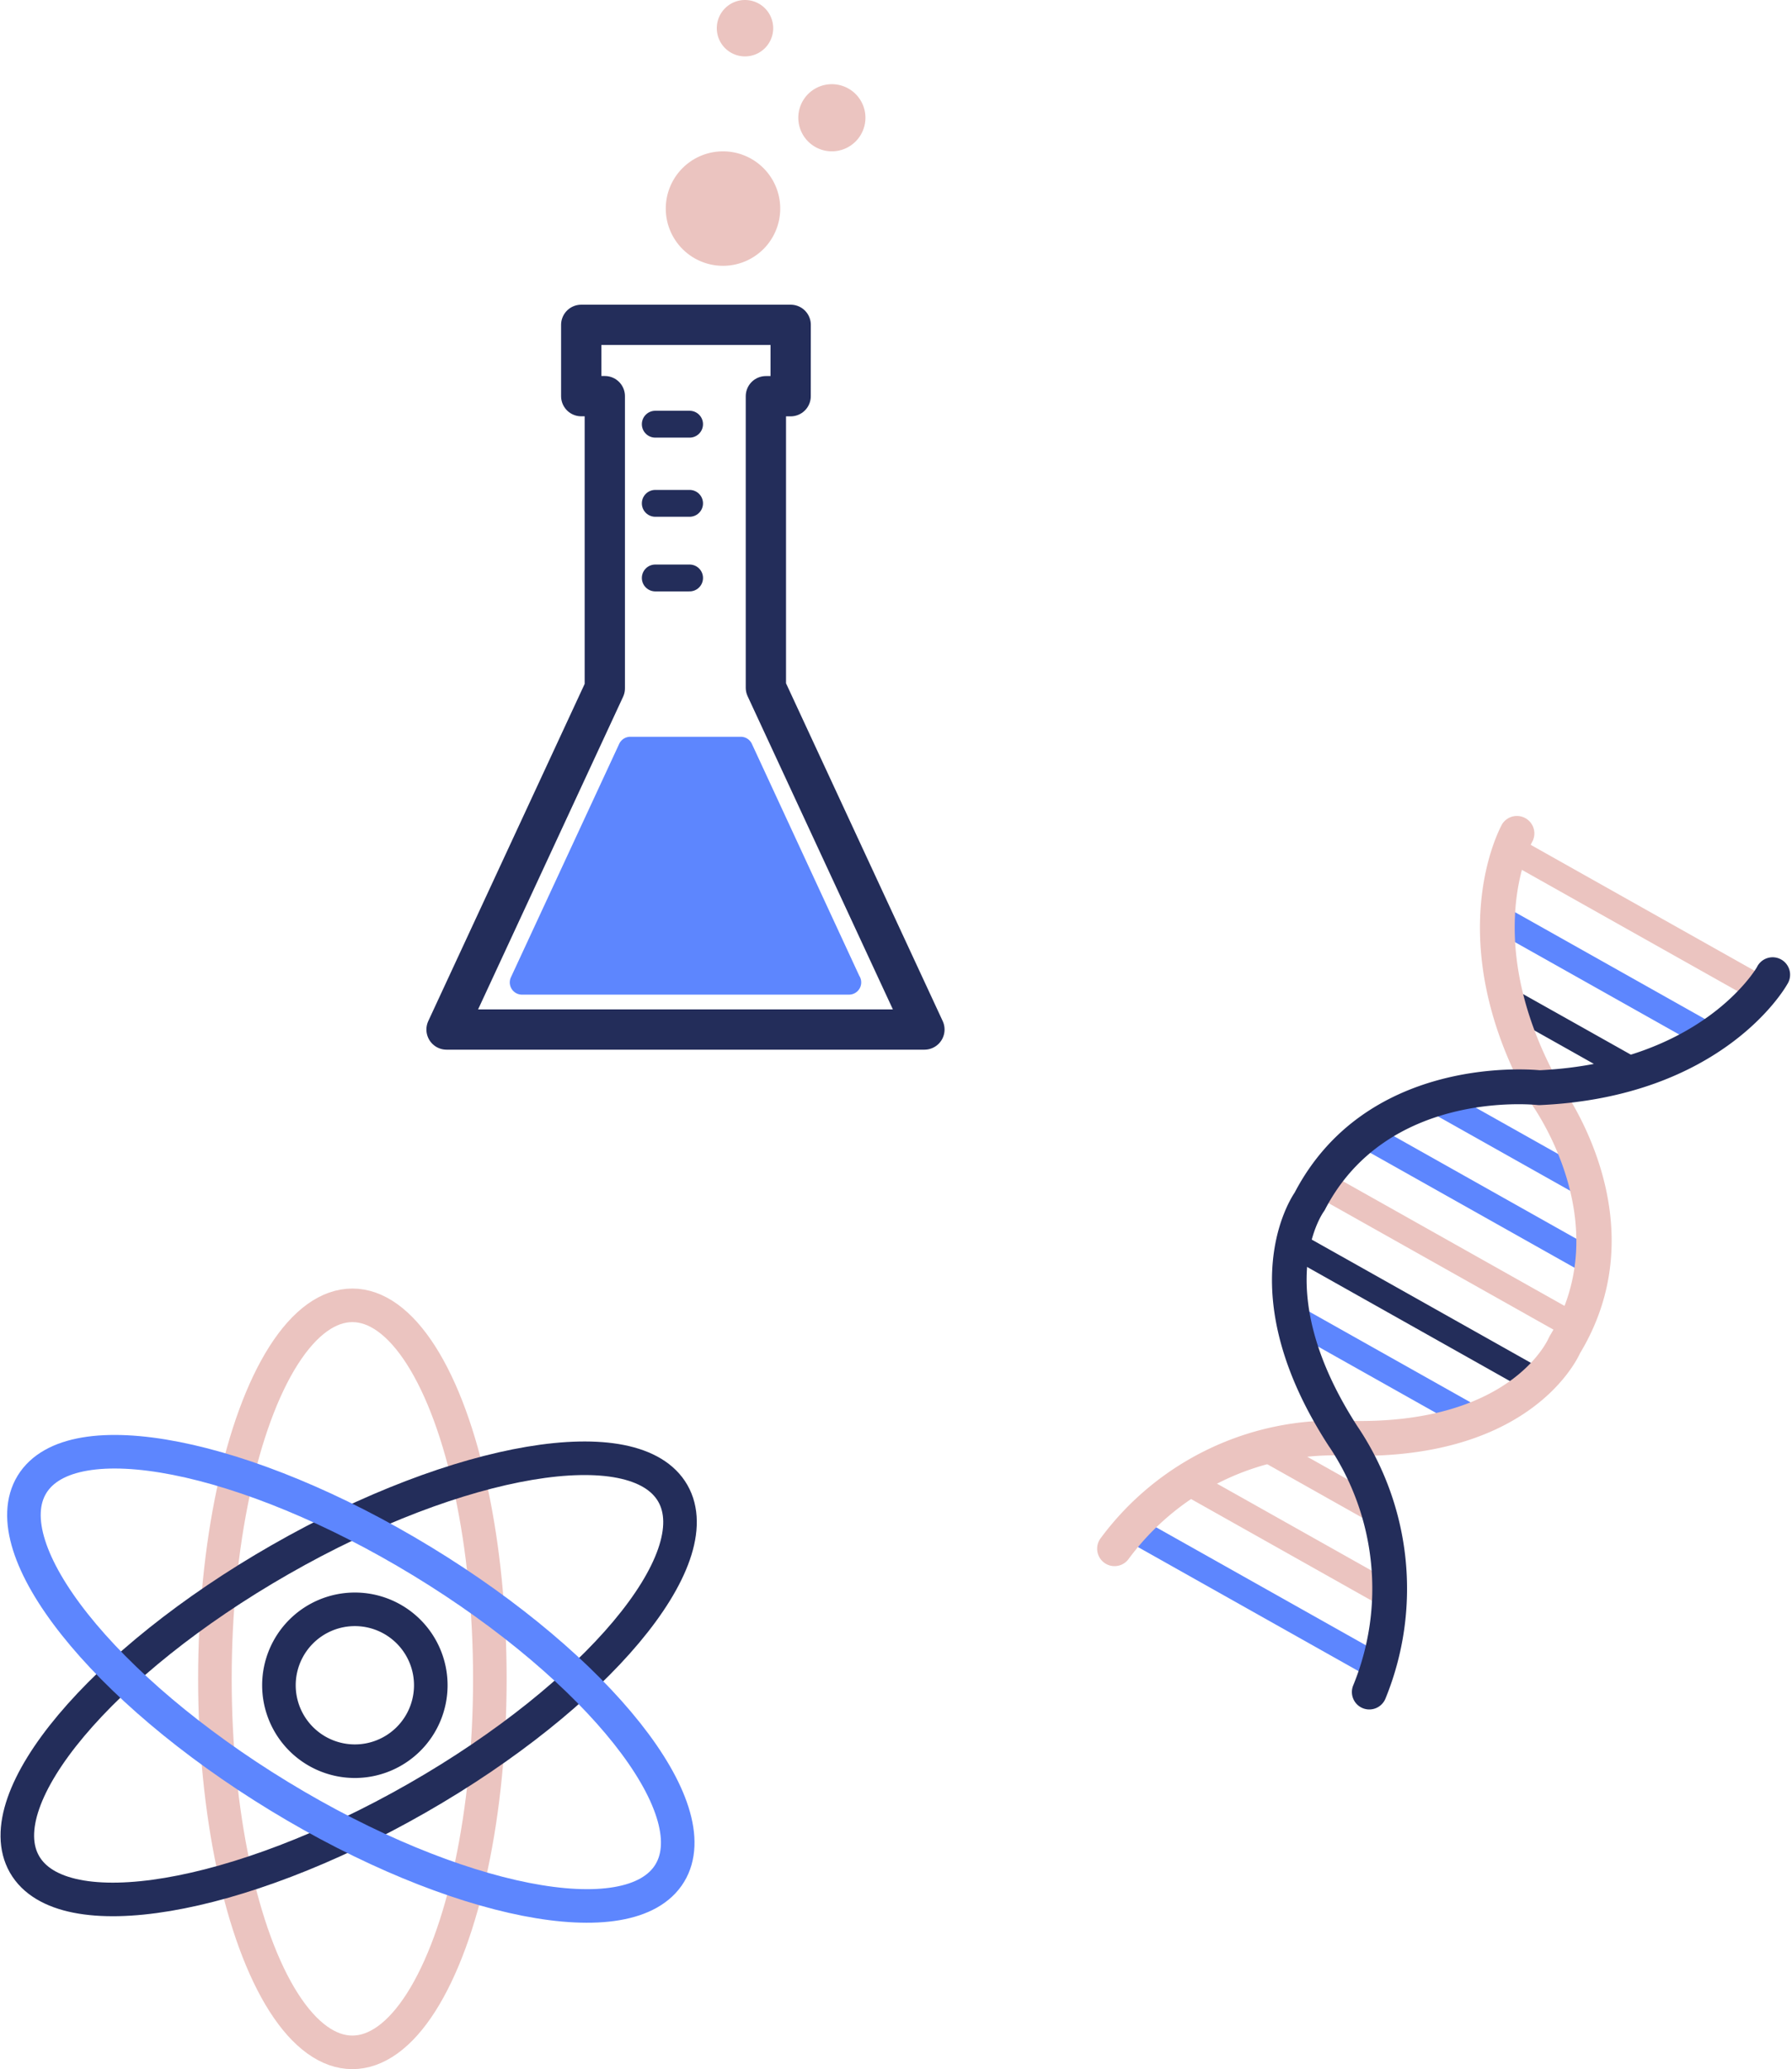 <svg xmlns="http://www.w3.org/2000/svg" width="133.468" height="154.087" viewBox="0 0 133.468 154.087">
  <g id="Group_228" data-name="Group 228" transform="translate(-1085.646 -1648.304)">
    <g id="Group_218" data-name="Group 218" transform="translate(1118.908 1648.304)">
      <path id="Path_319" data-name="Path 319" d="M201.36,234.9h-15.6v5.311h1.756v21.758l-11.787,25.409h35.592l-11.808-25.454V240.215h1.844Z" transform="translate(-175.732 -210.71)" fill="none" stroke="#232d5a" stroke-linecap="round" stroke-linejoin="round" stroke-width="3"/>
      <path id="Path_320" data-name="Path 320" d="M208.079,300.239H183.72a.91.91,0,0,1-.825-1.292l8.065-17.384a.911.911,0,0,1,.825-.527h8.231a.912.912,0,0,1,.826.527l8,17.275a.91.91,0,0,1-.767,1.4Z" transform="translate(-178.104 -226.169)" fill="#5d86fe"/>
      <path id="Path_321" data-name="Path 321" d="M208.809,219.731a4.262,4.262,0,1,1-4.263-4.263A4.262,4.262,0,0,1,208.809,219.731Z" transform="translate(-183.96 -204.197)" fill="#ebc4c0"/>
      <path id="Path_322" data-name="Path 322" d="M220.126,210.442a2.5,2.5,0,1,1-2.5-2.5A2.5,2.5,0,0,1,220.126,210.442Z" transform="translate(-188.931 -201.673)" fill="#ebc4c0"/>
      <path id="Path_323" data-name="Path 323" d="M210.2,200.615a2.1,2.1,0,1,1-2.1-2.1A2.1,2.1,0,0,1,210.2,200.615Z" transform="translate(-185.875 -198.515)" fill="#ebc4c0"/>
      <line id="Line_40" data-name="Line 40" x2="2.555" transform="translate(15.543 31.589)" fill="none" stroke="#232d5a" stroke-linecap="round" stroke-linejoin="round" stroke-width="2"/>
      <line id="Line_41" data-name="Line 41" x2="2.555" transform="translate(15.543 37.483)" fill="none" stroke="#232d5a" stroke-linecap="round" stroke-linejoin="round" stroke-width="2"/>
      <line id="Line_42" data-name="Line 42" x2="2.555" transform="translate(15.543 43.04)" fill="none" stroke="#232d5a" stroke-linecap="round" stroke-linejoin="round" stroke-width="2"/>
    </g>
    <g id="Group_216" data-name="Group 216" transform="translate(1012.971 1669.222)">
      <ellipse id="Ellipse_11" data-name="Ellipse 11" cx="10.239" cy="27.815" rx="10.239" ry="27.815" transform="translate(88.681 76.288)" fill="none" stroke="#ebc4c0" stroke-miterlimit="10" stroke-width="2.5"/>
      <path id="Path_316" data-name="Path 316" d="M103.731,121.665C90.4,129.293,77.31,131.5,74.5,126.589s5.725-15.071,19.059-22.7,26.42-9.832,29.229-4.923S117.066,114.038,103.731,121.665Z" transform="translate(0 -8.674)" fill="none" stroke="#232d5a" stroke-miterlimit="10" stroke-width="2.5"/>
      <path id="Path_317" data-name="Path 317" d="M93.849,121.15c-13.118-7.995-21.367-18.389-18.423-23.218s15.962-2.264,29.08,5.73,21.367,18.389,18.424,23.218S106.968,129.144,93.849,121.15Z" transform="translate(-0.373 -8.303)" fill="none" stroke="#5d86fe" stroke-miterlimit="10" stroke-width="2.5"/>
      <path id="Path_318" data-name="Path 318" d="M119.6,121.822a5.655,5.655,0,1,1-5.655-5.655A5.655,5.655,0,0,1,119.6,121.822Z" transform="translate(-14.84 -17.241)" fill="none" stroke="#232d5a" stroke-miterlimit="10" stroke-width="2.5"/>
    </g>
    <g id="Group_217" data-name="Group 217" transform="translate(1176.554 1705.484) rotate(9)">
      <rect id="Rectangle_1202" data-name="Rectangle 1202" width="1.946" height="21.491" transform="translate(21.931 3.465) rotate(-69.642)" fill="#ebc4c0"/>
      <rect id="Rectangle_1203" data-name="Rectangle 1203" width="1.946" height="18.117" transform="translate(21.793 8.687) rotate(-69.642)" fill="#5d86fe"/>
      <path id="Path_324" data-name="Path 324" d="M10.791,5.59a.969.969,0,0,1-.339-.062L.635,1.886A.973.973,0,0,1,1.311.061L11.129,3.7a.973.973,0,0,1-.338,1.886Z" transform="translate(22.786 12.762)" fill="#232d5a"/>
      <rect id="Rectangle_1204" data-name="Rectangle 1204" width="1.946" height="12.215" transform="matrix(0.348, -0.938, 0.938, 0.348, 19.281, 22.818)" fill="#5d86fe"/>
      <rect id="Rectangle_1205" data-name="Rectangle 1205" width="1.946" height="18.786" transform="translate(15.197 26.462) rotate(-69.643)" fill="#5d86fe"/>
      <rect id="Rectangle_1206" data-name="Rectangle 1206" width="1.946" height="21.491" transform="translate(11.951 30.363) rotate(-69.642)" fill="#ebc4c0"/>
      <path id="Path_325" data-name="Path 325" d="M20.5,9.193a.968.968,0,0,1-.339-.061L.635,1.886A.973.973,0,1,1,1.312.061l19.53,7.246A.973.973,0,0,1,20.5,9.193Z" transform="translate(9.911 33.211)" fill="#232d5a"/>
      <rect id="Rectangle_1207" data-name="Rectangle 1207" width="1.946" height="15.026" transform="matrix(0.348, -0.938, 0.938, 0.348, 11.391, 40.495)" fill="#5d86fe"/>
      <path id="Path_326" data-name="Path 326" d="M9.555,5.131a.968.968,0,0,1-.339-.061L.635,1.886A.973.973,0,1,1,1.312.061L9.893,3.245a.973.973,0,0,1-.338,1.886Z" transform="translate(10.13 48.501)" fill="#ebc4c0"/>
      <path id="Path_327" data-name="Path 327" d="M17.225,7.977a.984.984,0,0,1-.339-.061L.635,1.886A.973.973,0,0,1,1.311.061L17.563,6.092a.973.973,0,0,1-.338,1.885Z" transform="translate(4.836 51.914)" fill="#ebc4c0"/>
      <rect id="Rectangle_1208" data-name="Rectangle 1208" width="1.946" height="20.832" transform="translate(2.073 57.931) rotate(-69.642)" fill="#5d86fe"/>
      <path id="Path_328" data-name="Path 328" d="M1.3,59.968A1.3,1.3,0,0,1,.153,58.059a21.627,21.627,0,0,1,16.8-11.51C28.856,45,30.7,38.4,30.777,38.125l.058-.178c3.8-9.265-4.2-17.012-4.286-17.089l-.134-.148C18.123,9.973,21.238,1.214,21.374.846a1.3,1.3,0,0,1,2.434.9c-.121.336-2.679,7.819,4.605,17.305.954.937,9.086,9.355,4.854,19.805-.3,1.059-2.9,8.586-16.021,10.272l-.093.009A19,19,0,0,0,2.441,59.281,1.3,1.3,0,0,1,1.3,59.968Z" transform="translate(0 0)" fill="#ebc4c0"/>
      <path id="Path_329" data-name="Path 329" d="M12.145,59.971a1.342,1.342,0,0,1-.285-.031,1.3,1.3,0,0,1-.983-1.55A19,19,0,0,0,6.341,41.1c-.02-.02-.043-.043-.062-.064C-2.564,31.2.375,23.8.836,22.8c3.61-10.683,15.263-11.759,16.6-11.847C29.251,8.493,32.182.923,32.21.847a1.3,1.3,0,1,1,2.433.9c-.136.368-3.489,9.039-16.777,11.767a1.27,1.27,0,0,1-.2.025c-.456.024-11.247.692-14.4,10.158a1.215,1.215,0,0,1-.077.182c-.123.25-3.026,6.458,4.986,15.391A21.624,21.624,0,0,1,13.41,58.957,1.3,1.3,0,0,1,12.145,59.971Z" transform="translate(9.565 7.57)" fill="#232d5a"/>
    </g>
  </g>
</svg>

